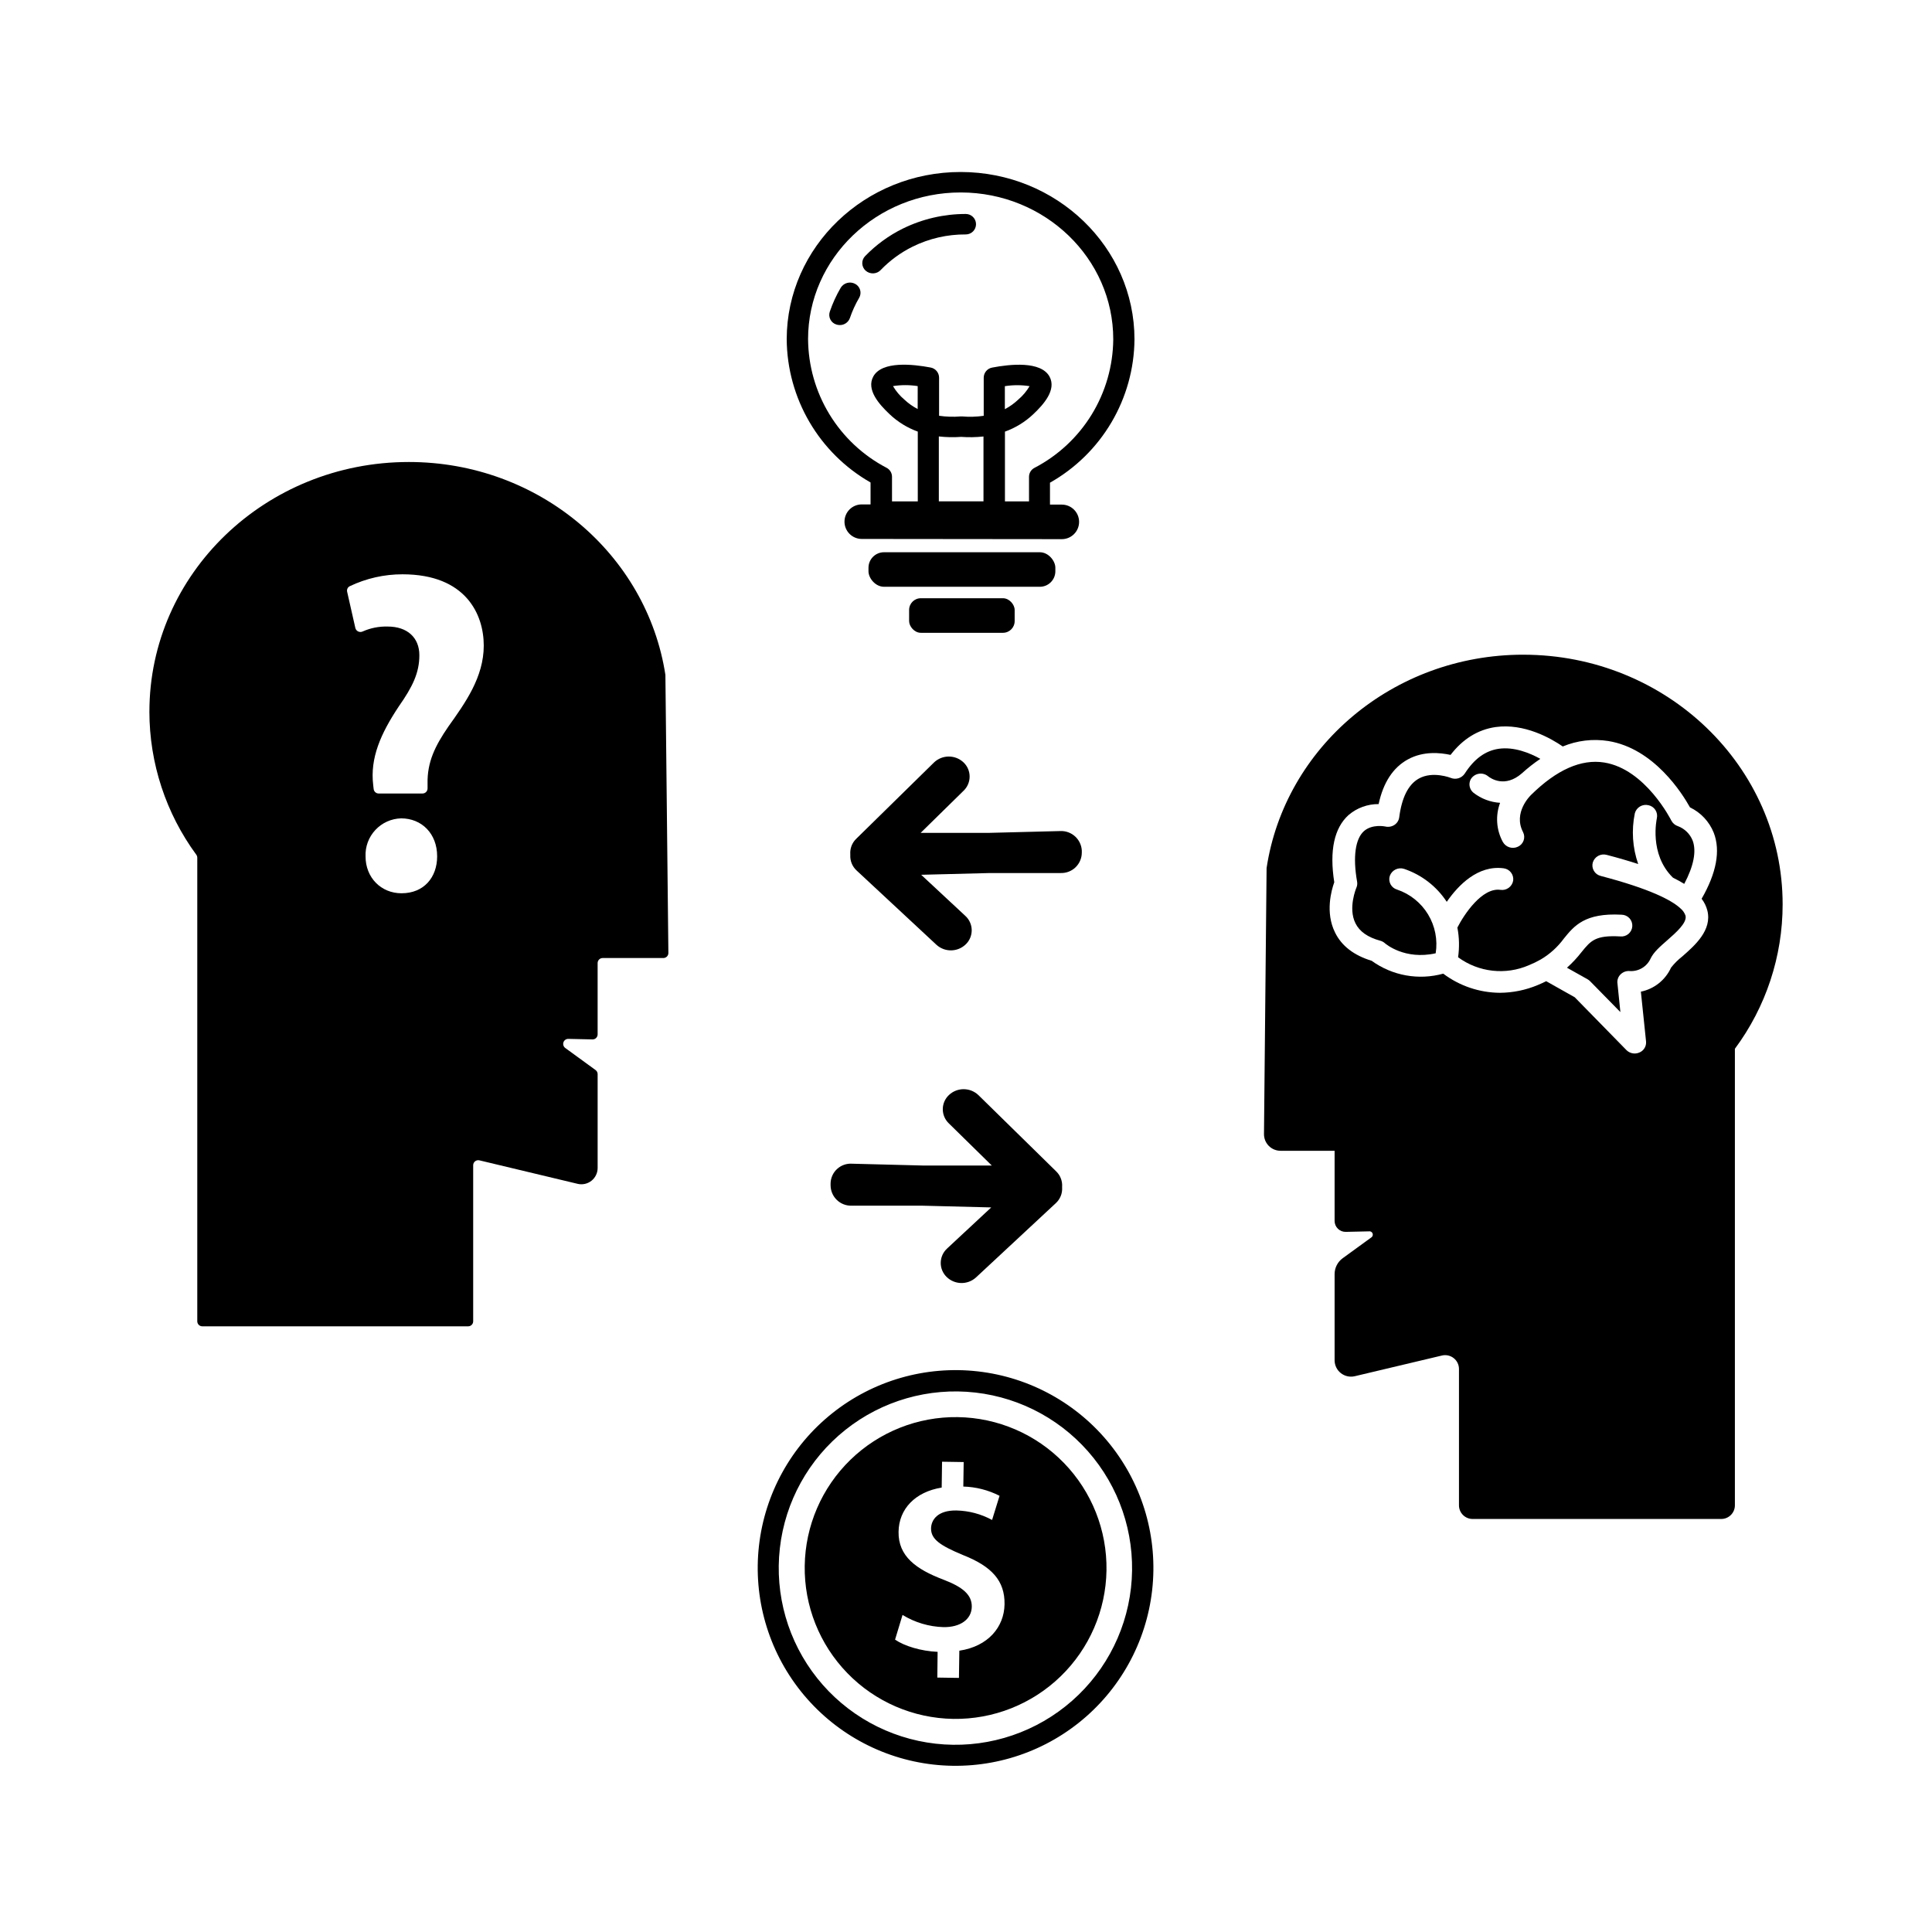 <?xml version="1.0" encoding="UTF-8"?>
<!-- Uploaded to: ICON Repo, www.iconrepo.com, Generator: ICON Repo Mixer Tools -->
<svg fill="#000000" width="800px" height="800px" version="1.1" viewBox="144 144 512 512" xmlns="http://www.w3.org/2000/svg">
 <g>
  <path d="m320.34 323.08c0.004-0.07 0.004-0.137 0-0.207-4.887-31.93-33.469-56.438-68-56.438-37.973 0-68.746 29.617-68.746 66.16h-0.004c0.008 13.645 4.367 26.93 12.441 37.93 0.164 0.223 0.25 0.496 0.25 0.773v122.86c0 0.738 0.598 1.332 1.332 1.332h70.453c0.738 0 1.332-0.594 1.332-1.332v-41.367c0.004-0.406 0.191-0.785 0.508-1.035 0.32-0.254 0.734-0.344 1.129-0.254l26.012 6.219v0.004c1.285 0.312 2.644 0.02 3.688-0.801 1.039-0.82 1.645-2.07 1.645-3.394v-24.883c0-0.426-0.207-0.824-0.551-1.074l-8.043-5.856c-0.461-0.348-0.648-0.949-0.465-1.492 0.184-0.547 0.699-0.914 1.273-0.91l6.426 0.141v0.004c0.355 0.008 0.699-0.129 0.957-0.379 0.254-0.25 0.398-0.59 0.402-0.945v-18.91c0-0.738 0.598-1.336 1.332-1.336h16.086c0.355 0 0.695-0.141 0.945-0.391 0.25-0.254 0.391-0.594 0.387-0.949zm-69.91 57.648c-5.473 0-9.555-4.168-9.555-9.773v-0.004c-0.105-2.59 0.832-5.113 2.606-7.008 1.77-1.895 4.223-3 6.812-3.07 5.473 0 9.555 4.043 9.555 10.051 0.008 5.633-3.562 9.801-9.422 9.801zm12.352-44.121c-3.438 5.019-5.598 9.312-5.473 15.105v1.242h-0.004c0 0.734-0.598 1.332-1.332 1.332h-11.625c-0.672 0-1.242-0.504-1.324-1.172l-0.117-1.031c-0.887-7.234 2.035-13.73 6.754-20.84 3.695-5.269 5.473-8.949 5.473-13.605s-3.18-7.598-8.406-7.598h0.004c-2.277-0.062-4.539 0.383-6.621 1.309-0.379 0.18-0.82 0.176-1.199-0.008-0.379-0.18-0.652-0.527-0.746-0.938l-2.168-9.578c-0.137-0.578 0.133-1.176 0.656-1.457 4.379-2.094 9.172-3.18 14.023-3.172 16.812 0 21.523 10.664 21.523 18.875 0.008 8.414-4.957 15.273-9.418 21.531z"/>
  <path d="m547.68 317.5c-34.57 0-63.176 24.562-68.02 56.535l-0.691 70.488c-0.012 1.176 0.441 2.305 1.266 3.141 0.828 0.836 1.953 1.305 3.125 1.305h14.324v18.598c0.004 0.777 0.316 1.523 0.875 2.066 0.555 0.543 1.309 0.84 2.086 0.824l6.371-0.141v-0.004c0.344 0.039 0.637 0.273 0.746 0.602 0.109 0.328 0.02 0.691-0.23 0.93l-7.703 5.598c-1.348 0.98-2.144 2.547-2.144 4.211v22.84c0.004 1.324 0.609 2.574 1.648 3.394 1.039 0.824 2.394 1.125 3.684 0.828l23.105-5.484c1.09-0.262 2.242-0.008 3.121 0.684 0.883 0.691 1.398 1.75 1.402 2.871v36.141c0 2 1.621 3.617 3.617 3.617h65.887c1.996 0 3.617-1.617 3.617-3.617v-120.99c8.219-11.066 12.656-24.488 12.652-38.273 0-36.508-30.766-66.16-68.738-66.16zm48.789 67.805c1.297 5.199-3.305 9.234-6.664 12.176-1.102 0.859-2.094 1.852-2.961 2.949-1.492 3.281-4.465 5.652-7.996 6.371l1.375 13.223c0.109 1.254-0.609 2.434-1.777 2.906-1.164 0.512-2.519 0.258-3.422-0.641l-13.703-14.004-7.562-4.258c-0.719 0.355-1.457 0.703-2.25 1.023h0.004c-3.18 1.332-6.586 2.031-10.035 2.051-5.418-0.039-10.676-1.816-15.008-5.074-6.512 1.809-13.492 0.551-18.965-3.41-4.691-1.422-7.996-3.953-9.723-7.535-2.606-5.269-0.961-11.125-0.188-13.277-1.324-8.414 0-14.414 3.812-17.836h0.004c2.215-1.883 5.035-2.906 7.941-2.879 1.227-5.715 3.82-9.688 7.742-11.836 4.148-2.285 8.648-1.777 11.32-1.199 3.234-4.211 7.234-6.691 11.906-7.375 7.672-1.078 14.781 3.047 17.828 5.141 3.809-1.586 7.984-2.086 12.059-1.445 12.148 1.965 19.648 13.969 21.656 17.586 2.871 1.375 5.117 3.773 6.301 6.727 1.832 4.738 0.719 10.664-3.219 17.496h0.004c0.715 0.926 1.23 1.988 1.52 3.121z"/>
  <path d="m588.69 362.95c-0.766-0.246-1.406-0.785-1.777-1.5-0.062-0.133-6.844-13.625-17.773-15.375-6.113-0.977-12.629 1.918-19.398 8.594-0.238 0.23-4.797 4.691-2.125 9.836 0.355 0.691 0.414 1.492 0.16 2.227-0.254 0.73-0.797 1.328-1.5 1.648-1.473 0.719-3.246 0.148-4.027-1.289-1.719-3.18-1.977-6.949-0.711-10.336-2.562-0.156-5.019-1.086-7.047-2.664-1.039-0.836-1.367-2.281-0.781-3.484 0.441-0.805 1.215-1.367 2.113-1.539 0.902-0.172 1.828 0.066 2.535 0.652 0.711 0.57 4.441 3.144 8.949-0.773 1.539-1.398 3.176-2.684 4.894-3.848-2.816-1.562-6.949-3.242-11.027-2.664-3.555 0.523-6.496 2.664-9.004 6.574-0.812 1.223-2.383 1.699-3.738 1.129 0 0-4.738-1.875-8.426 0.188-2.766 1.539-4.516 4.996-5.199 10.266v-0.004c-0.109 0.828-0.578 1.57-1.277 2.027-0.715 0.465-1.59 0.613-2.418 0.418 0 0-3.477-0.746-5.688 1.254-2.211 2-2.961 6.746-1.777 13.391 0.094 0.543 0.02 1.102-0.207 1.609 0 0-2.266 5.332-0.23 9.395 1.094 2.195 3.242 3.707 6.574 4.621l0.004-0.004c0.453 0.125 0.875 0.352 1.227 0.668 0.215 0.188 5.262 4.496 13.453 2.664 0.566-3.566-0.152-7.223-2.023-10.312-1.875-3.09-4.781-5.418-8.203-6.57-0.746-0.215-1.375-0.723-1.738-1.41-0.363-0.684-0.434-1.488-0.191-2.227 0.555-1.535 2.223-2.356 3.777-1.855 4.641 1.562 8.625 4.637 11.312 8.734 3.074-4.441 8.266-9.773 15.055-8.887 0.773 0.09 1.477 0.484 1.957 1.098 0.48 0.613 0.691 1.395 0.594 2.164-0.273 1.609-1.785 2.699-3.394 2.453-4.856-0.668-9.617 6.516-11.395 9.996 0.5 2.594 0.562 5.254 0.188 7.867 5.445 3.996 12.602 4.793 18.793 2.098 1.066-0.434 2.102-0.934 3.102-1.504 2.398-1.41 4.481-3.293 6.125-5.535 2.738-3.375 5.555-6.859 15.293-6.336 0.793 0.008 1.543 0.34 2.086 0.918 0.539 0.578 0.816 1.352 0.77 2.144-0.047 0.789-0.418 1.523-1.023 2.035-0.605 0.508-1.391 0.746-2.18 0.66-6.586-0.363-7.801 1.137-10.227 4.125-1.168 1.504-2.465 2.898-3.883 4.168l5.449 3.059-0.004-0.004c0.246 0.137 0.469 0.309 0.668 0.508l8.043 8.195-0.789-7.715h-0.004c-0.078-0.875 0.25-1.734 0.891-2.328 0.648-0.617 1.535-0.918 2.426-0.828 2.336 0.129 4.512-1.188 5.481-3.316 0.801-1.688 2.461-3.137 4.383-4.816 2.383-2.09 5.332-4.676 4.871-6.559-0.262-0.754-0.73-1.422-1.352-1.926l-0.188-0.176c-2.285-2.008-7.793-4.977-20.93-8.414l0.004-0.004c-0.762-0.18-1.414-0.66-1.809-1.332-0.398-0.668-0.508-1.473-0.301-2.223 0.477-1.559 2.109-2.457 3.68-2.027 3.066 0.801 5.84 1.609 8.352 2.426h0.004c-1.512-4.32-1.816-8.973-0.891-13.453 0.426-1.57 2.027-2.516 3.609-2.133 0.758 0.156 1.422 0.613 1.84 1.266 0.418 0.652 0.555 1.445 0.383 2.199 0 0.098-2.16 9.465 4.266 15.738 1.102 0.543 2.098 1.094 2.996 1.645 2.496-4.711 3.277-8.648 2.231-11.473h-0.004c-0.695-1.758-2.102-3.144-3.875-3.812z"/>
  <path d="m391.29 611.62c13.82 1.578 27.703-2.402 38.586-11.062 10.887-8.66 17.883-21.293 19.453-35.113 1.57-13.82-2.414-27.699-11.082-38.582-8.664-10.879-21.297-17.871-35.121-19.434-13.82-1.566-27.699 2.43-38.574 11.102-10.879 8.668-17.863 21.309-19.418 35.129-1.555 13.805 2.434 27.664 11.086 38.531 8.656 10.867 21.27 17.855 35.07 19.43zm11.172-98.578v-0.004c12.34 1.398 23.617 7.641 31.355 17.355 7.738 9.711 11.301 22.102 9.902 34.441-1.395 12.34-7.637 23.621-17.352 31.355-9.715 7.738-22.105 11.301-34.445 9.902-12.34-1.398-23.617-7.641-31.355-17.355-7.738-9.715-11.297-22.105-9.898-34.445 1.398-12.34 7.641-23.613 17.355-31.352 9.711-7.734 22.098-11.297 34.438-9.902z"/>
  <path d="m397.81 519.55c-10.602-0.148-20.828 3.918-28.43 11.305-7.606 7.387-11.965 17.492-12.121 28.094s3.906 20.828 11.289 28.438 17.484 11.973 28.086 12.137c10.602 0.16 20.832-3.894 28.445-11.273s11.984-17.477 12.152-28.078c0.168-10.617-3.894-20.867-11.289-28.484-7.394-7.621-17.516-11.988-28.133-12.137zm0.426 61.914-0.105 7.199-5.731-0.09 0.078-6.816c-4.441-0.203-8.781-1.527-11.277-3.242l1.98-6.539v-0.004c3.277 2.008 7.019 3.121 10.859 3.234 4.441 0.062 7.438-2.055 7.492-5.41 0.043-3.144-2.363-5.207-7.508-7.172-7.297-2.766-11.996-6.219-11.898-12.691 0.09-6.008 4.356-10.559 11.43-11.711l0.098-6.852 5.731 0.09-0.098 6.496-0.004-0.004c3.348 0.09 6.629 0.93 9.609 2.453l-1.98 6.398h-0.004c-2.906-1.578-6.152-2.441-9.461-2.512-4.887-0.07-6.676 2.418-6.711 4.789 0 2.863 2.453 4.504 8.352 6.977 7.785 3.047 11.223 6.879 11.125 13.098-0.094 5.973-4.297 11.152-12.004 12.301z"/>
  <path d="m444.65 233.96c0-24.445-20.625-44.352-46.023-44.379-25.398-0.027-46.086 19.824-46.141 44.289 0.102 15.723 8.566 30.195 22.219 37.992v5.812h-2.328c-2.527 0-4.578 2.047-4.578 4.574s2.051 4.578 4.578 4.578l53.02 0.055h-0.004c2.527 0 4.578-2.051 4.578-4.578s-2.051-4.578-4.578-4.578h-3.137v-5.812 0.004c6.738-3.805 12.352-9.316 16.285-15.98 3.93-6.66 6.039-14.242 6.109-21.977zm-86.504-0.078c0-21.461 18.184-38.906 40.48-38.879 22.297 0.027 40.426 17.496 40.398 38.957-0.066 7.031-2.043 13.914-5.719 19.906-3.68 5.996-8.918 10.875-15.156 14.121-0.887 0.457-1.445 1.367-1.449 2.363v6.531h-6.379v-18.492c2.789-1.004 5.34-2.57 7.492-4.602 2.773-2.613 6.219-6.488 4.32-9.988-2.293-4.176-10.484-3.289-15.168-2.391h-0.004c-1.297 0.227-2.25 1.344-2.266 2.664v10.121c-1.887 0.27-3.797 0.328-5.695 0.168h-0.438c-1.898 0.156-3.809 0.098-5.695-0.176v-10.121c-0.016-1.316-0.961-2.438-2.258-2.668-4.684-0.887-12.867-1.777-15.168 2.363-1.93 3.5 1.527 7.387 4.301 9.996v0.004c2.148 2.039 4.695 3.613 7.481 4.621v18.492h-6.832v-6.531c0-1-0.559-1.918-1.449-2.375-6.234-3.258-11.461-8.152-15.125-14.16-3.664-6.004-5.621-12.895-5.668-19.926zm34.656 42.977v-17.195l0.004-0.004c1.965 0.223 3.945 0.262 5.918 0.117 1.969 0.145 3.949 0.109 5.91-0.105v17.195zm-5.609-24.457h0.008c-1.297-0.672-2.496-1.523-3.555-2.523-1.191-1.012-2.203-2.215-2.996-3.555 2.168-0.344 4.379-0.344 6.551 0zm23.105 0v-6.062h0.004c2.172-0.344 4.383-0.344 6.551 0-0.797 1.344-1.812 2.547-3.004 3.555-1.051 1-2.234 1.848-3.519 2.523z"/>
  <path d="m370.63 219.23c-1.348-0.734-3.035-0.281-3.832 1.031-1.176 2.008-2.148 4.133-2.894 6.336-0.234 0.688-0.176 1.441 0.16 2.086 0.336 0.645 0.918 1.125 1.617 1.328 0.285 0.09 0.586 0.133 0.887 0.133 1.199 0.008 2.269-0.746 2.668-1.875 0.633-1.855 1.449-3.644 2.441-5.332 0.371-0.629 0.465-1.379 0.27-2.078-0.199-0.699-0.676-1.289-1.316-1.629z"/>
  <path d="m377.37 215.58c2.449-2.547 5.324-4.652 8.488-6.219 4.379-2.16 9.203-3.269 14.086-3.234 1.496 0 2.711-1.215 2.711-2.711 0-1.496-1.215-2.711-2.711-2.711-5.777-0.008-11.48 1.316-16.664 3.863-3.738 1.848-7.133 4.324-10.031 7.324-0.5 0.523-0.766 1.227-0.738 1.949 0.031 0.719 0.352 1.398 0.887 1.883 1.156 1.02 2.906 0.957 3.984-0.145z"/>
  <path d="m378.27 290.35h41.297c2.273 0 4.113 2.273 4.113 4.113v0.926c0 2.273-1.844 4.113-4.113 4.113h-41.297c-2.273 0-4.113-2.273-4.113-4.113v-0.926c0-2.273 1.844-4.113 4.113-4.113z"/>
  <path d="m388.02 302.54h21.781c1.707 0 3.094 1.707 3.094 3.094v2.969c0 1.707-1.383 3.094-3.094 3.094h-21.781c-1.707 0-3.094-1.707-3.094-3.094v-2.969c0-1.707 1.383-3.094 3.094-3.094z"/>
  <path d="m430.69 369.73v-0.32c-0.16-2.981-2.684-5.281-5.668-5.172l-18.883 0.48h-18.156l11.402-11.188c1.02-0.988 1.59-2.356 1.578-3.777-0.012-1.422-0.609-2.773-1.652-3.742-2.207-2.055-5.641-2.023-7.809 0.07l-20.617 20.234c-1.094 1.066-1.656 2.559-1.547 4.082v0.125 0.098-0.004c-0.074 1.531 0.531 3.012 1.652 4.055l21.16 19.691c2.223 2.043 5.652 1.988 7.809-0.125 1.02-0.992 1.578-2.363 1.555-3.785-0.023-1.426-0.637-2.773-1.688-3.731l-11.703-10.895 18.184-0.461h18.855v-0.004c1.441 0.031 2.836-0.516 3.871-1.516 1.039-1.004 1.633-2.375 1.656-3.816v-0.301z"/>
  <path d="m425.47 458.64v-0.117 0.004c0.109-1.523-0.457-3.016-1.547-4.078l-20.609-20.211c-2.172-2.094-5.602-2.125-7.809-0.07-1.043 0.969-1.645 2.32-1.656 3.742-0.016 1.426 0.559 2.789 1.582 3.777l11.402 11.188h-18.305l-18.742-0.48c-1.445-0.094-2.863 0.406-3.934 1.383-1.07 0.973-1.695 2.344-1.738 3.789v0.301 0.32c0.023 1.441 0.621 2.812 1.66 3.816 1.035 1 2.43 1.547 3.867 1.516h18.812l18.234 0.461-11.703 10.895 0.004 0.004c-1.051 0.957-1.66 2.309-1.684 3.731-0.027 1.422 0.535 2.789 1.551 3.785 2.156 2.113 5.586 2.168 7.809 0.125l21.16-19.691c1.121-1.043 1.727-2.523 1.652-4.055 0 0-0.008-0.098-0.008-0.133z"/>
 </g>
</svg>